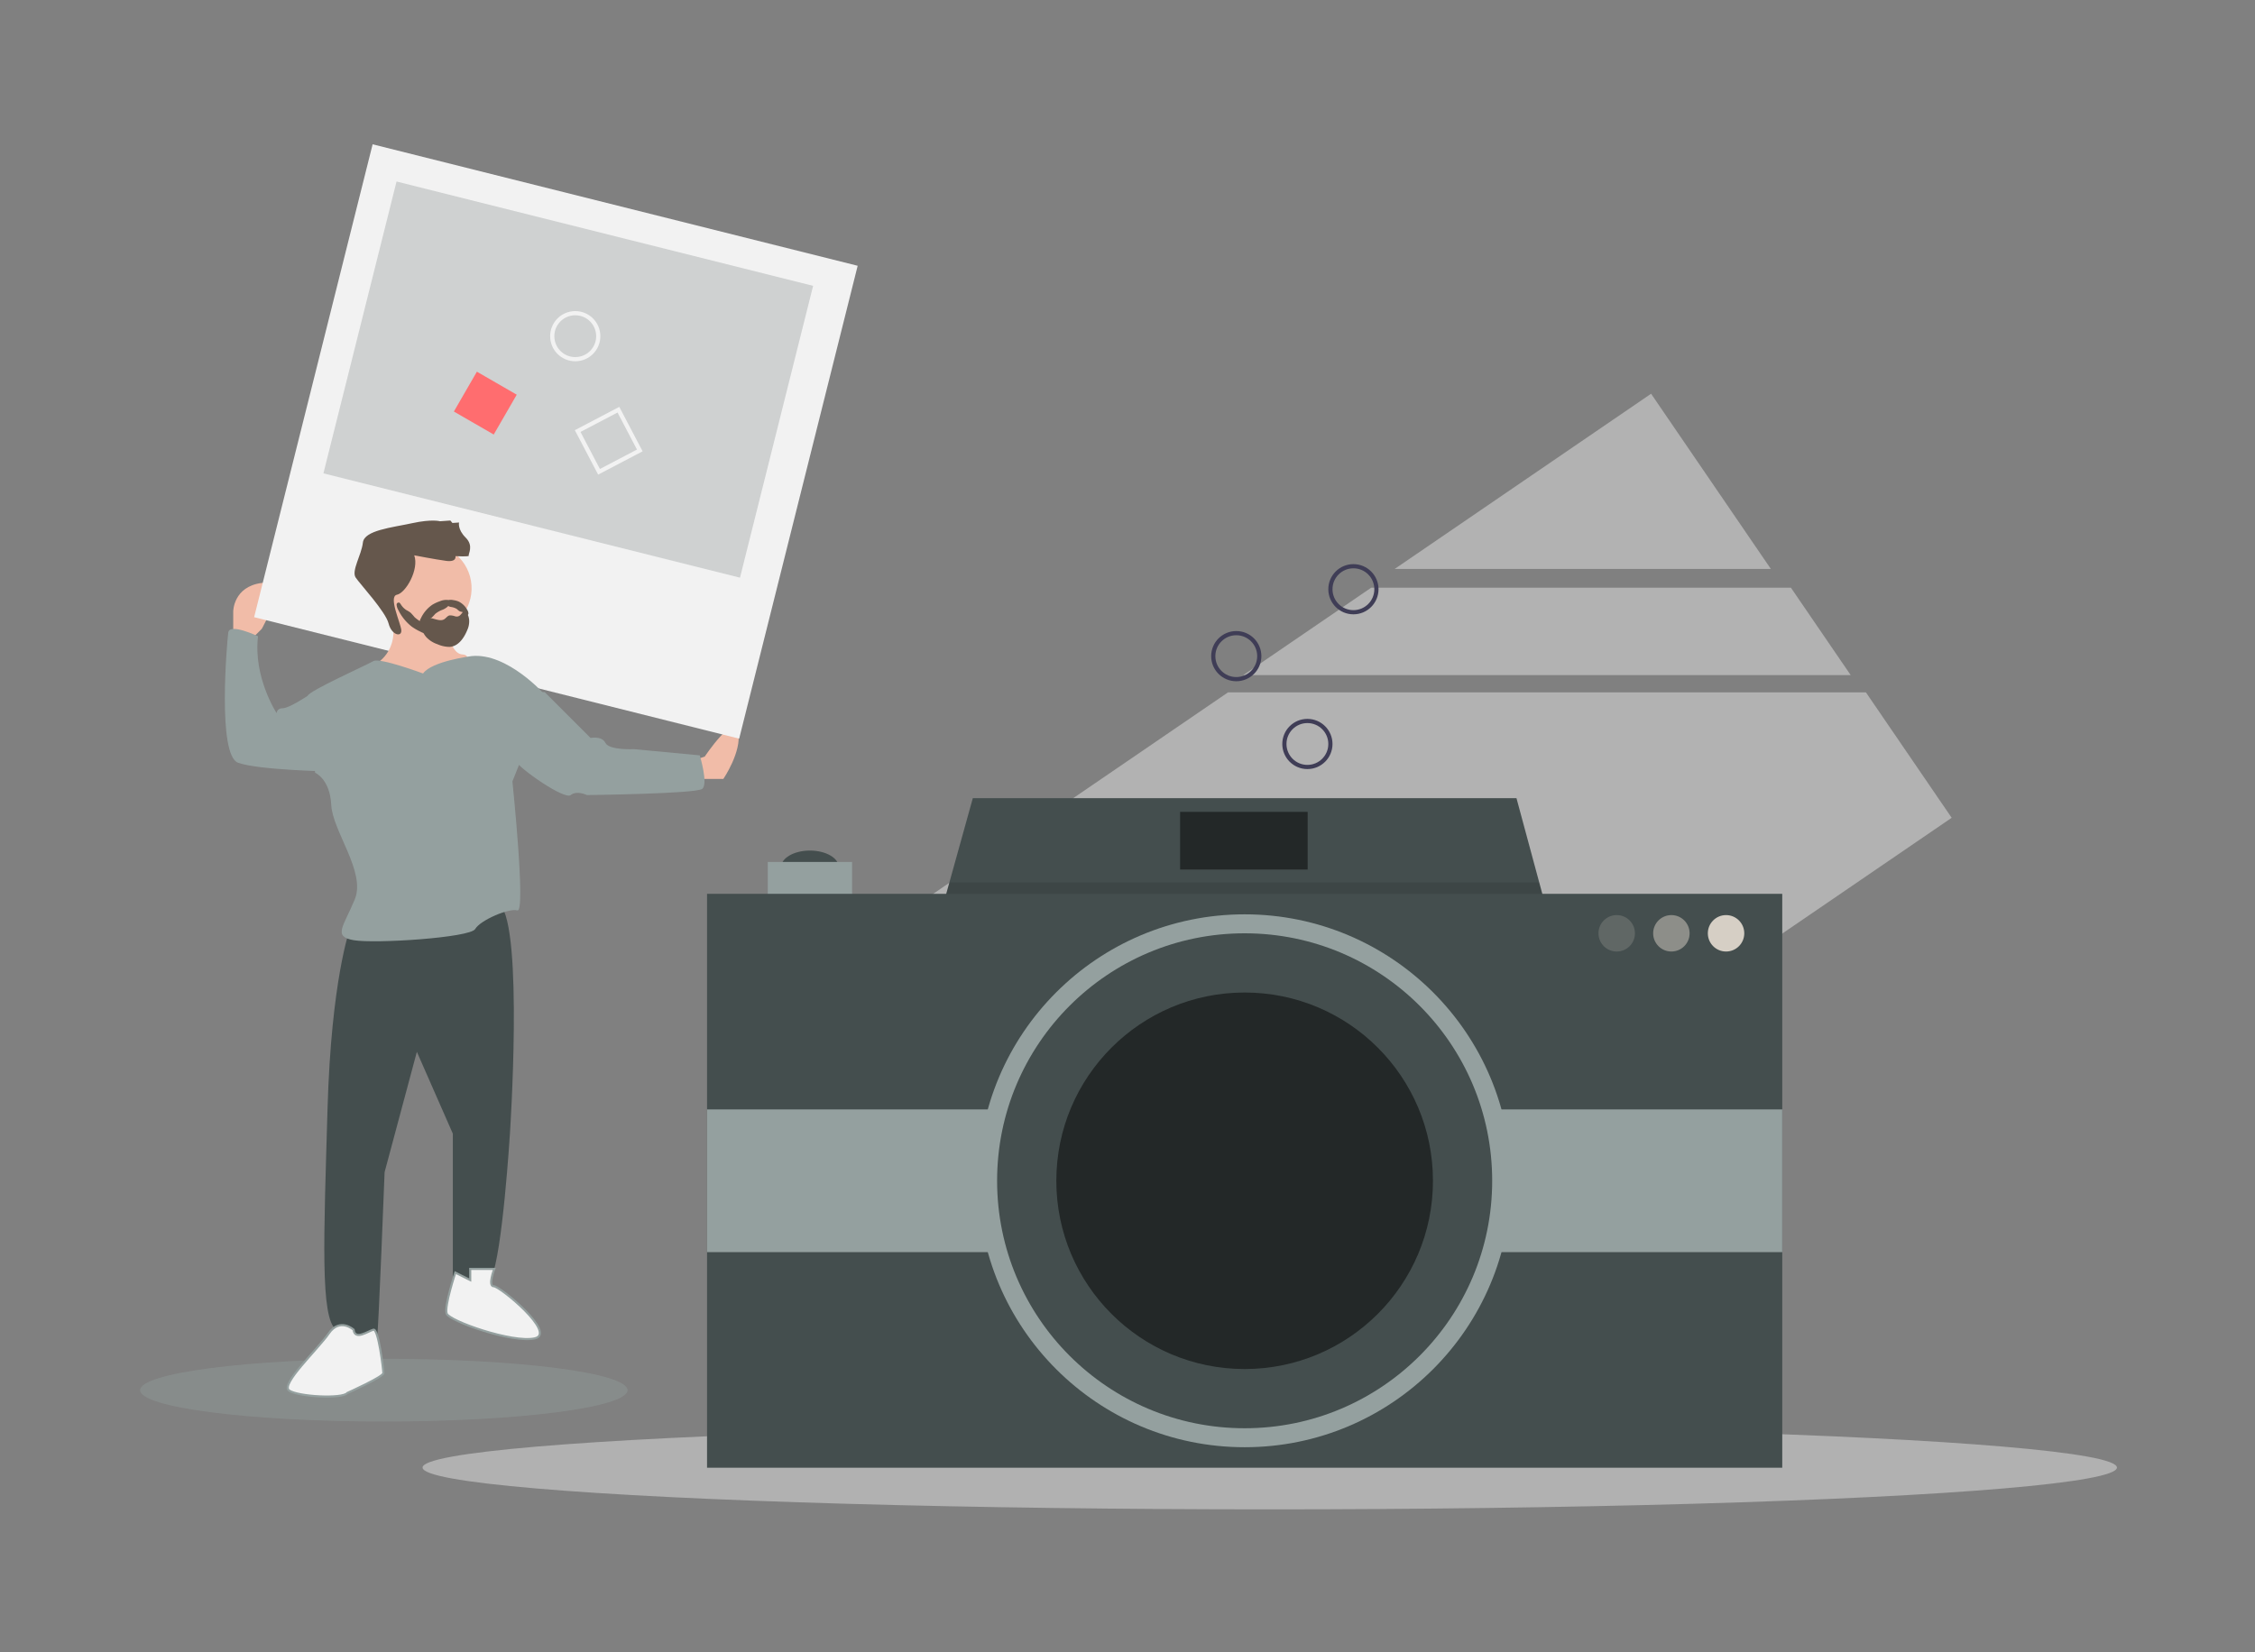 <svg xmlns="http://www.w3.org/2000/svg" xmlns:xlink="http://www.w3.org/1999/xlink" width="1078" height="790" viewBox="0 0 1078 790"><rect x="0" y="0" width="1078" height="790" fill="#808080" stroke="none"/><defs><clipPath id="b"><rect width="1078" height="790"/></clipPath></defs><g id="a" clip-path="url(#b)"><g transform="translate(67 69.001)"><path d="M722.3,119.274,599.7,203.07h179.87Z" fill="#f2f2f2" opacity="0.44"/><path d="M789.145,212.022H588.5l-61.169,41.811h290.4Z" fill="#f2f2f2" opacity="0.44"/><path d="M520.047,262.08,326.168,394.6l138.1,202.045L866,322.053,825.007,262.08Z" fill="#f2f2f2" opacity="0.44"/><ellipse cx="405" cy="20" rx="405" ry="20" transform="translate(135 612.757)" fill="#f2f2f2" opacity="0.43"/><ellipse cx="116.5" cy="15" rx="116.5" ry="15" transform="translate(0 580.757)" fill="#94a09f" opacity="0.38"/><ellipse cx="13.794" cy="7.986" rx="13.794" ry="7.986" transform="translate(306.392 337.723)" fill="#444e4e"/><path d="M682.636,404.151h-310l7.623-27.442,6.592-23.74,11.2-40.293h259.9l10.875,40.293,7.442,27.587Z" fill="#444e4e"/><path d="M676.269,380.556H380.261v-3.847l6.592-23.74H668.827Z" opacity="0.1"/><rect width="40.292" height="31.218" transform="translate(300.04 343.168)" fill="#94a09f"/><rect width="514" height="274.424" transform="translate(271 358.414)" fill="#444e4e"/><rect width="514" height="68.243" transform="translate(271 461.504)" fill="#94a09f"/><circle cx="127.411" cy="127.411" r="127.411" transform="translate(400.589 368.214)" fill="#94a09f"/><circle cx="118.336" cy="118.336" r="118.336" transform="translate(409.664 377.289)" fill="#444e4e"/><circle cx="90.023" cy="90.023" r="90.023" transform="translate(437.977 405.602)" fill="#232828"/><circle cx="8.712" cy="8.712" r="8.712" transform="translate(697.155 368.577)" fill="#d6cfc5" opacity="0.2"/><circle cx="8.712" cy="8.712" r="8.712" transform="translate(723.291 368.577)" fill="#d6cfc5" opacity="0.5"/><circle cx="8.712" cy="8.712" r="8.712" transform="translate(749.426 368.577)" fill="#d6cfc5"/><rect width="60.983" height="27.588" transform="translate(497.145 319.21)" fill="#232828"/><path d="M180.3,360.655l5.338-5.339s13.643-23.727,0-21.947-13.642,13.643-13.642,13.643v13.643Z" transform="translate(-127.5 -123.622)" fill="#f1bca8"/><path d="M392.059,418.192l5.339-1.78s14.236-21.354,16.016-11.863-7.118,22.54-7.118,22.54H392.059Z" transform="translate(-127.5 -123.622)" fill="#f1bca8"/><rect width="239.046" height="233.114" transform="matrix(0.97, 0.243, -0.243, 0.97, 111.132, -0.001)" fill="#f2f2f2"/><rect width="205.295" height="143.861" transform="matrix(0.97, 0.243, -0.243, 0.97, 122.57, 17.8)" fill="#444e4e" opacity="0.2"/><path d="M227.752,498.862s-8.9,24.32-10.677,86.009-3.559,100.245,4.152,105.584,18.981,4.152,19.574,2.966,3.559-78.3,3.559-78.3l15.422-57.537,17.2,39.149v68.214s13.05,11.863,18.388.593,8.9-68.807,8.9-68.807S310.8,498.863,299.525,487,227.752,498.862,227.752,498.862Z" transform="translate(-127.5 -123.622)" fill="#444e4e"/><path d="M229.532,690.455s-6.525-5.932-11.863,1.779-23.133,24.32-18.981,27.286,25.506,4.152,27.879,1.186c0,0,17.2-7.711,17.2-9.491s-2.373-21.354-4.745-20.761S230.125,695.794,229.532,690.455Z" transform="translate(-127.5 -123.622)" fill="#f2f2f2" stroke="#94a09f" stroke-width="1"/><path d="M285.289,661.39h11.5s-3.191,8.3-.225,8.3,30.251,22.54,19.574,24.913-40.928-8.3-42.115-11.863,4.152-19.575,4.152-19.575l7.118,3.559Z" transform="translate(-127.5 -123.622)" fill="#f2f2f2" stroke="#94a09f" stroke-width="1"/><g transform="matrix(0.998, -0.07, 0.07, 0.998, -17.883, 5.646)"><path d="M175.525,389.134s-.184,16.974,6.621,17.858-3.862,9.9-3.862,9.9l-12.138,2.3-17.472-1.237-7.724-9.548s13.609-6.188,7.724-25.461Z" transform="translate(-27.398 -157.371)" fill="#f1bca8"/><ellipse cx="21.217" cy="21.217" rx="21.217" ry="21.217" transform="translate(118.983 195.694)" fill="#f1bca8"/><path d="M155.966,348.341s9.9,2.652,15.029,3.713,4.6-1.945,4.6-1.945,6.719.884,6.365.177,2.829-4.42-.884-8.664-2.652-7.426-2.652-7.426h-3.183l-.884-1.238H169.4s-3.713-1.414-13.438,0-22.986,1.768-24.046,7.6-6.542,13.084-4.6,16.443,13.084,17.151,14.145,22.986,6.014,7.131,5.836,3.477-5.129-16.385-.885-16.915S157.911,355.236,155.966,348.341Z" transform="translate(-20.839 -147.581)" fill="#65574c"/><path d="M6.02,13.2a6.735,6.735,0,0,0,2.355,1.282c1.043.131,2.011-.7,3.041-.919,1.888-.4,3.718,1.291,5.521,2.446s4.106,1.661,5.369-.557c1.073-1.886.86-5.058-.073-7.244a12.911,12.911,0,0,0-3.879-4.85A14.532,14.532,0,0,0,13.283.253C9.51-.81,5.743,1.609,2.694,5.056A10.113,10.113,0,0,0,.228,9.385,7.814,7.814,0,0,0,.17,12.871c.434,1.806.692,1.6,1.513,1.143C3.25,13.15,4.165,12.045,6.02,13.2Z" transform="matrix(-0.966, 0.259, -0.259, -0.966, 161.793, 242.404)" fill="#65574c"/><path d="M4.64,4.255a8.864,8.864,0,0,0,1.807.4,17.256,17.256,0,0,0,2.37-.311,12.365,12.365,0,0,1,4.243.751c1.38.359,3.158.508,4.169-.209a1.445,1.445,0,0,0,.05-2.317,7.854,7.854,0,0,0-2.935-1.53A17.77,17.77,0,0,0,10.459.071a16.005,16.005,0,0,0-8.278,1.6,4.676,4.676,0,0,0-1.975,1.4,1.107,1.107,0,0,0-.1,1.116c.31.575.513.507,1.156.357A5.918,5.918,0,0,1,4.64,4.255Z" transform="matrix(0.819, -0.574, 0.574, 0.819, 133.436, 230.904)" fill="#65574c"/><path d="M5.591,1.136A12.584,12.584,0,0,1,7.767.74a24.847,24.847,0,0,1,2.856.311A17.659,17.659,0,0,0,15.737.3C17.4-.06,19.542-.209,20.761.508c1.035.61.893,1.623.06,2.317a10.243,10.243,0,0,1-3.537,1.53,25.079,25.079,0,0,1-4.681.965,22.723,22.723,0,0,1-9.975-1.6,5.726,5.726,0,0,1-2.38-1.4A.951.951,0,0,1,.133,1.209C.506.633.751.7,1.525.852A8.507,8.507,0,0,0,5.591,1.136Z" transform="matrix(0.695, 0.719, -0.719, 0.695, 126.571, 221.868)" fill="#65574c"/><path d="M3.154.93A5.168,5.168,0,0,1,4.383.605,9.862,9.862,0,0,1,5.994.86,7.149,7.149,0,0,0,8.879.245a3.166,3.166,0,0,1,2.835.171,1.334,1.334,0,0,1,.034,1.9,5.109,5.109,0,0,1-2,1.252,10.446,10.446,0,0,1-2.641.79A9.327,9.327,0,0,1,1.483,3.047,3.271,3.271,0,0,1,.14,1.9,1.064,1.064,0,0,1,.075.989C.286.518.424.574.861.7A3.39,3.39,0,0,0,3.154.93Z" transform="matrix(-0.819, -0.574, 0.574, -0.819, 158.038, 231.909)" fill="#65574c"/></g><path d="M262.749,376.67s-20.761-7.711-23.727-5.932-30.845,14.236-31.438,16.609,3.559,36.776,3.559,36.776,7.118,2.966,7.711,15.422,16.609,32.031,11.27,45.081-10.677,17.8-.593,19.574,55.758-1.186,58.13-5.339,16.016-10.084,20.168-8.9-2.373-61.689-2.373-61.689l3.559-8.9,11.863-32.624s-17.8-20.168-35-18.388C285.883,368.366,266.9,370.739,262.749,376.67Z" transform="translate(-127.5 -123.622)" fill="#94a09f"/><path d="M216.482,389.127l-8.9-1.78s-8.9,5.932-11.863,5.932-2.966,2.373-2.966,2.373-11.27-17.2-8.9-36.776c0,0-13.643-6.525-14.236-1.78s-5.338,58.723,4.745,62.282,44.487,4.152,44.487,4.152Z" transform="translate(-127.5 -123.622)" fill="#94a09f"/><path d="M312.575,385.568h8.3l21.947,21.947s5.339-1.186,7.118,2.373,13.643,2.966,13.643,2.966l31.438,2.966s4.152,13.643,1.186,16.016-55.164,2.966-55.164,2.966-4.745-2.373-7.711,0-24.32-12.457-26.693-16.609S312.575,385.568,312.575,385.568Z" transform="translate(-127.5 -123.622)" fill="#94a09f"/><rect width="22" height="22" transform="translate(209.15 137.122) rotate(-27.672)" fill="none" stroke="#f2f2f2" stroke-miterlimit="10" stroke-width="2"/><rect width="22" height="22" transform="translate(160.975 108.731) rotate(30)" fill="#ff6d6f"/><circle cx="11" cy="11" r="11" transform="translate(547 275.757)" fill="none" stroke="#3f3d56" stroke-miterlimit="10" stroke-width="2"/><circle cx="11" cy="11" r="11" transform="translate(513 233.757)" fill="none" stroke="#3f3d56" stroke-miterlimit="10" stroke-width="2"/><circle cx="11" cy="11" r="11" transform="translate(569 201.757)" fill="none" stroke="#3f3d56" stroke-miterlimit="10" stroke-width="2"/><circle cx="11" cy="11" r="11" transform="translate(197 80.757)" fill="none" stroke="#f2f2f2" stroke-miterlimit="10" stroke-width="2"/></g></g></svg>